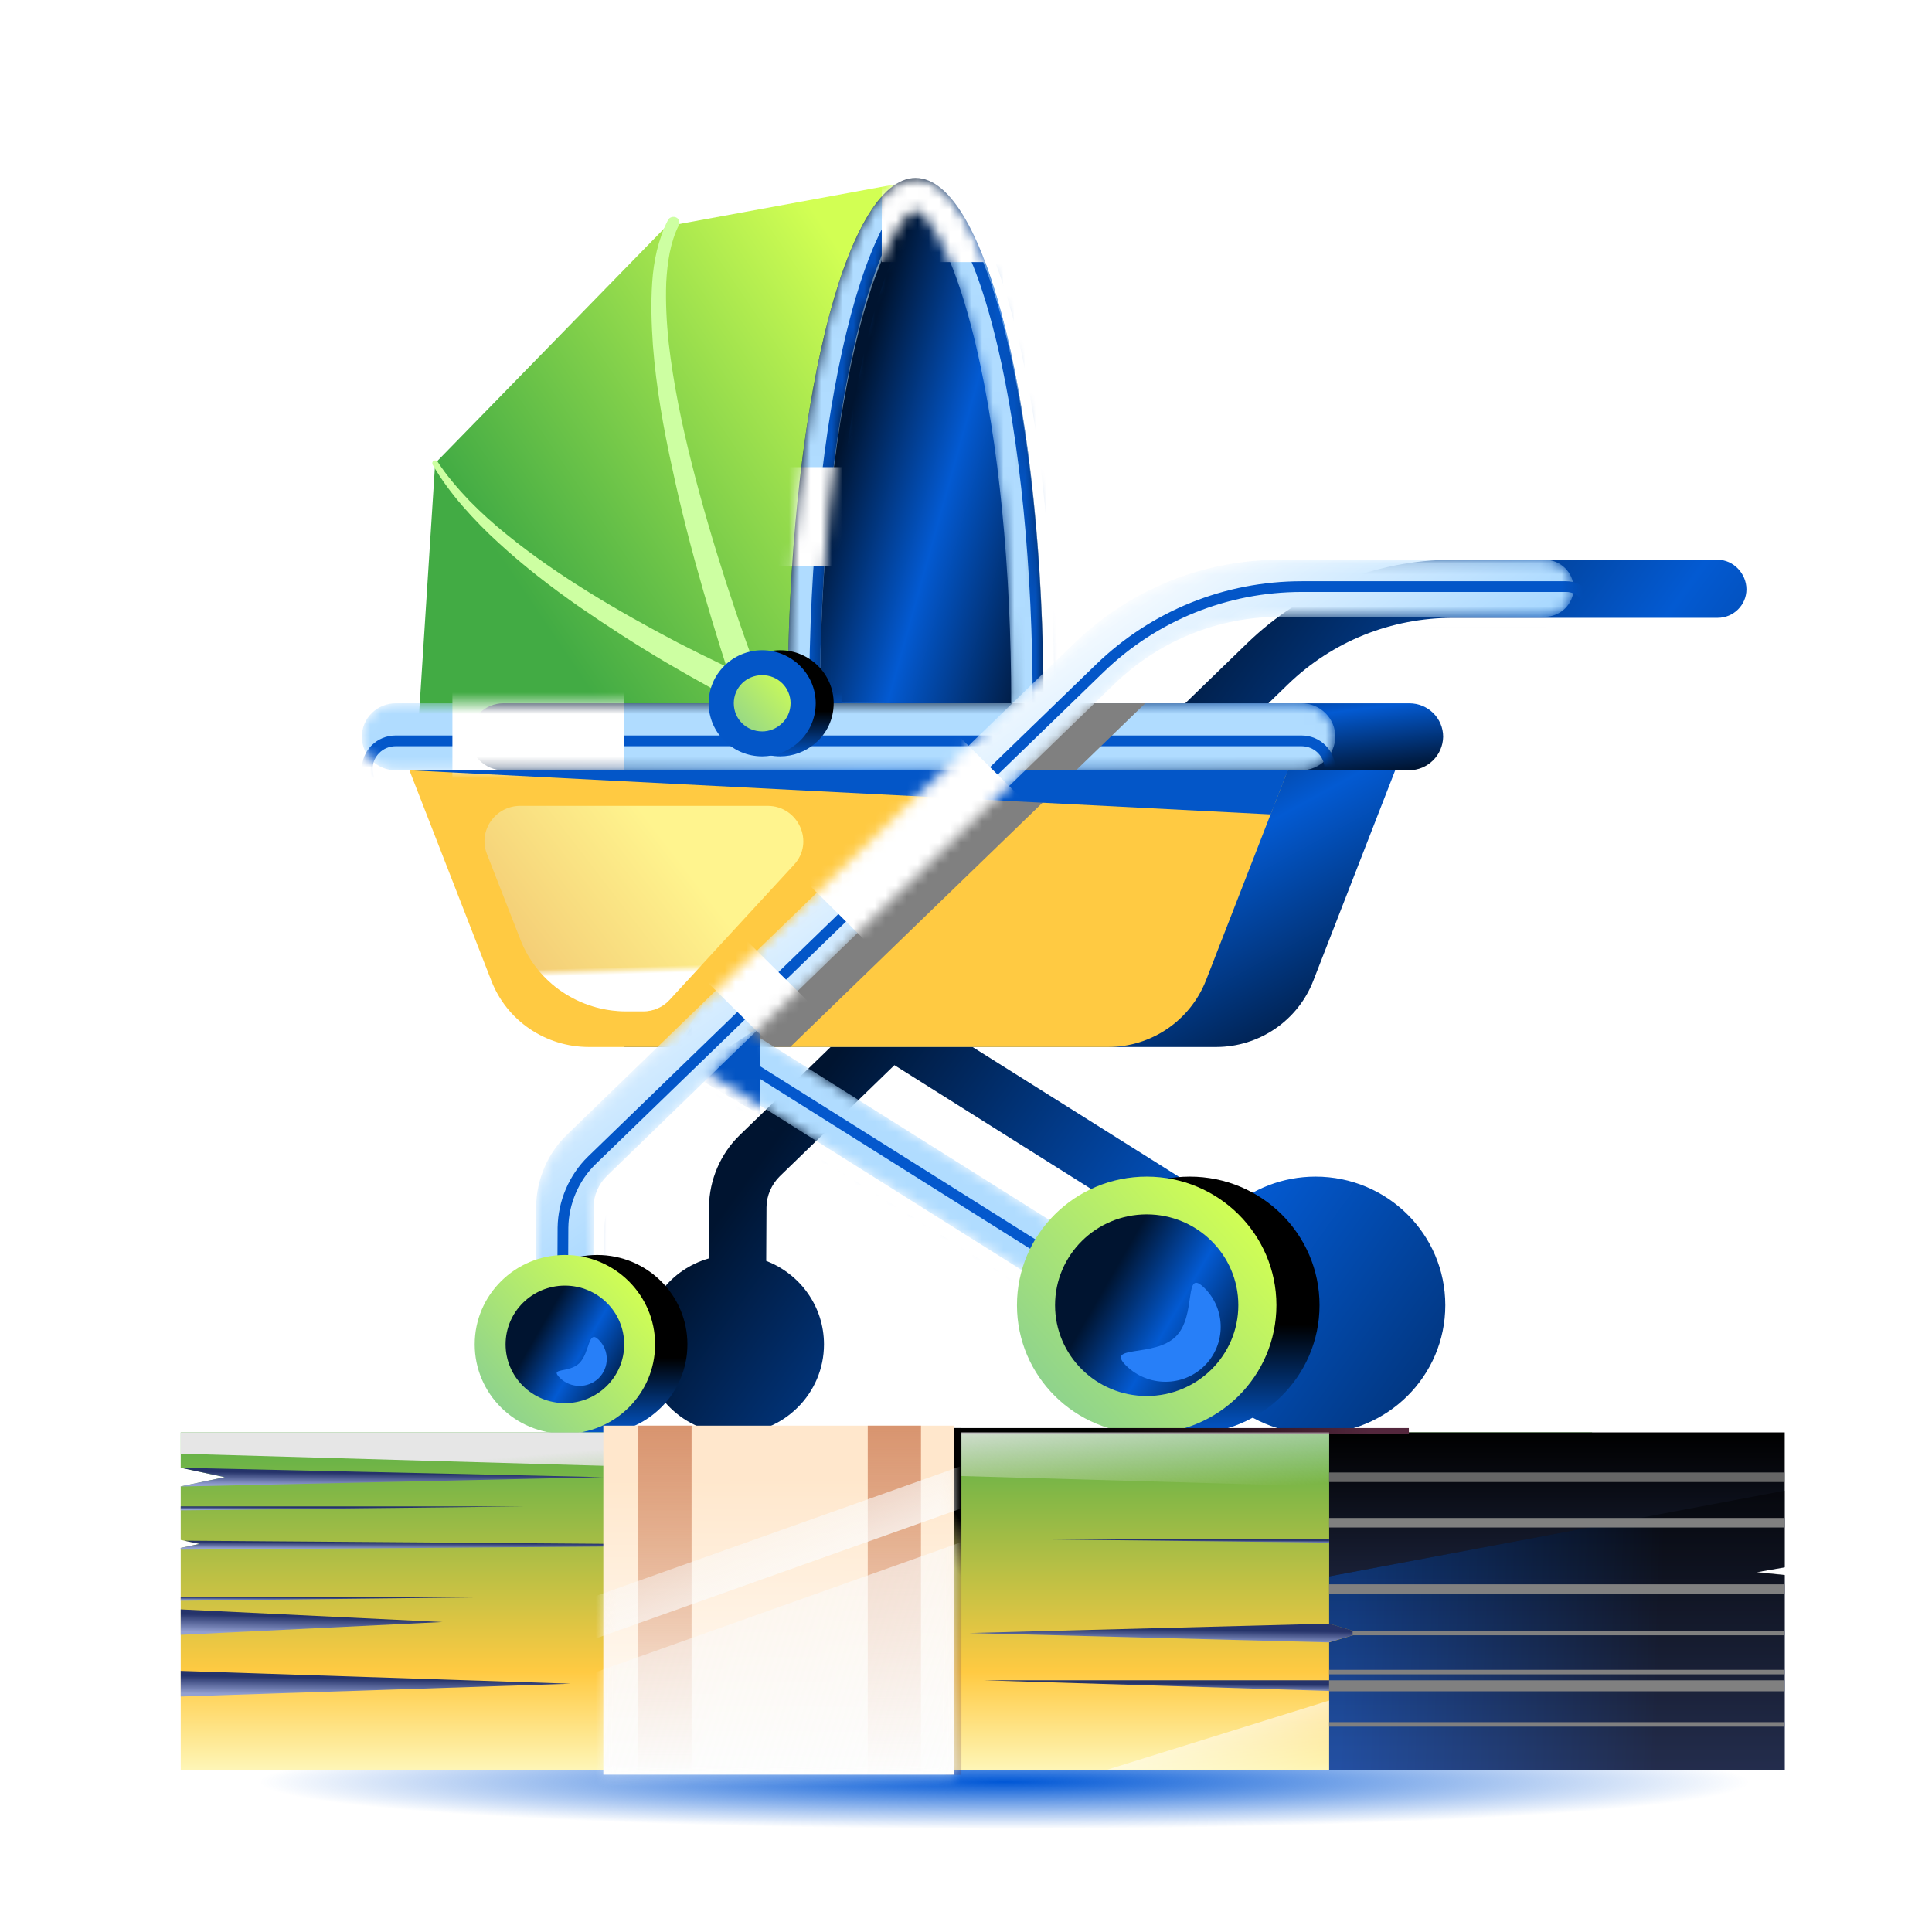 <svg width="180" height="180" viewBox="0 0 180 180" fill="none" xmlns="http://www.w3.org/2000/svg">
<g filter="url(#filter0_f_26514_69643)">
<ellipse cx="81.403" cy="4.374" rx="81.403" ry="4.374" transform="matrix(1 0 0 -1 12.193 170.4)" fill="url(#paint0_radial_26514_69643)"/>
</g>
<path d="M85.205 16.846L62.07 21.093L40.542 43.159L39.002 67.183L81.221 67.448L85.205 16.846Z" fill="url(#paint1_linear_26514_69643)"/>
<path d="M97.225 65.524C97.225 38.48 91.901 16.58 85.306 16.58C78.71 16.58 73.387 38.48 73.387 65.524" fill="url(#paint2_linear_26514_69643)"/>
<mask id="mask0_26514_69643" style="mask-type:alpha" maskUnits="userSpaceOnUse" x="73" y="16" width="25" height="53">
<path d="M85.306 19.567C85.908 19.666 88.553 22.122 90.93 32.209C93.04 41.168 94.212 52.981 94.212 65.524V65.623L76.4 65.457C76.4 52.948 77.572 41.168 79.681 32.209C82.058 22.122 84.703 19.666 85.306 19.567ZM85.306 16.58C78.71 16.58 73.387 38.48 73.387 65.524L73.487 68.411L97.225 68.643V65.524C97.225 38.48 91.901 16.58 85.306 16.58Z" fill="#B0DCFF"/>
</mask>
<g mask="url(#mask0_26514_69643)">
<path d="M85.306 19.567C85.908 19.666 88.553 22.122 90.93 32.209C93.04 41.168 94.212 52.981 94.212 65.524V65.623L76.4 65.457C76.4 52.948 77.572 41.168 79.681 32.209C82.058 22.122 84.703 19.666 85.306 19.567ZM85.306 16.58C78.71 16.58 73.387 38.48 73.387 65.524L73.487 68.411L97.225 68.643V65.524C97.225 38.48 91.901 16.58 85.306 16.58Z" fill="#B0DCFF"/>
<g filter="url(#filter1_f_26514_69643)">
<path d="M87.387 19.073L87.306 19.06L87.224 19.073C87.037 19.104 86.855 19.205 86.698 19.318C86.528 19.439 86.341 19.608 86.139 19.827C85.735 20.266 85.251 20.933 84.72 21.902C83.658 23.841 82.39 27.023 81.194 32.094L81.194 32.094C79.074 41.102 77.9 52.922 77.9 65.457V65.953L78.395 65.957L96.207 66.123L96.712 66.128V65.623V65.524C96.712 52.955 95.538 41.102 93.417 32.094L93.417 32.094C92.222 27.023 90.953 23.841 89.891 21.902C89.36 20.933 88.877 20.266 88.472 19.827C88.271 19.608 88.083 19.439 87.914 19.318C87.756 19.205 87.574 19.104 87.387 19.073ZM75.887 65.515C75.887 52.025 77.216 39.834 79.359 31.029C80.431 26.622 81.701 23.091 83.094 20.674C84.508 18.221 85.949 17.08 87.306 17.08C88.663 17.08 90.103 18.221 91.517 20.674C92.91 23.091 94.18 26.622 95.253 31.029C97.396 39.836 98.725 52.03 98.725 65.524V68.138L75.97 67.915L75.887 65.515Z" stroke="#0352BE"/>
</g>
<g filter="url(#filter2_f_26514_69643)">
<path d="M98.154 15.233H82.15V24.418H98.154V15.233Z" fill="white"/>
</g>
<g filter="url(#filter3_f_26514_69643)">
<path d="M82.845 43.524H66.842V52.709H82.845V43.524Z" fill="white"/>
</g>
</g>
<path d="M69.001 65.988C67.695 62.305 66.556 58.622 65.485 54.906C64.414 51.189 63.443 47.44 62.639 43.657C61.802 39.874 61.133 36.058 60.831 32.176C60.697 30.218 60.63 28.26 60.764 26.303C60.831 25.307 60.965 24.345 61.2 23.349C61.434 22.387 61.769 21.392 62.237 20.496C62.371 20.23 62.74 20.131 63.008 20.264C63.275 20.396 63.376 20.728 63.242 20.994C62.438 22.586 62.171 24.478 62.07 26.336C62.003 28.194 62.104 30.085 62.304 31.977C62.74 35.76 63.51 39.476 64.447 43.192C65.385 46.909 66.456 50.559 67.628 54.209C68.8 57.826 70.072 61.476 71.478 64.993V65.026C71.746 65.723 71.411 66.486 70.708 66.752C70.005 67.017 69.235 66.685 68.967 65.988C69.034 66.022 69.034 65.988 69.001 65.988Z" fill="#CDFFA2"/>
<path d="M70.475 66.32C67.562 64.86 64.817 63.334 62.038 61.708C59.292 60.082 56.614 58.356 53.969 56.532C51.357 54.706 48.813 52.749 46.469 50.592C45.297 49.53 44.159 48.369 43.121 47.174C42.083 45.98 41.112 44.685 40.309 43.292C40.242 43.159 40.275 42.993 40.409 42.927C40.543 42.861 40.711 42.894 40.778 43.026C41.615 44.321 42.653 45.515 43.724 46.643C44.829 47.771 45.967 48.8 47.206 49.795C49.65 51.786 52.228 53.545 54.906 55.204C57.585 56.863 60.33 58.39 63.109 59.85C65.888 61.276 68.767 62.67 71.613 63.898H71.647C72.316 64.197 72.651 64.96 72.35 65.657C72.048 66.32 71.278 66.652 70.575 66.353C70.508 66.32 70.475 66.32 70.475 66.32Z" fill="#CDFFA2"/>
<path fill-rule="evenodd" clip-rule="evenodd" d="M160.034 52.151H135.393C128.195 52.151 121.398 54.906 116.242 59.883L68.901 105.774C67.126 107.499 66.088 109.921 66.055 112.41L66.03 117.248C62.525 118.251 59.961 121.454 59.961 125.252C59.961 129.851 63.723 133.58 68.365 133.58C73.006 133.58 76.768 129.851 76.768 125.252C76.768 121.708 74.535 118.68 71.386 117.478L71.412 112.477C71.412 111.415 71.881 110.353 72.651 109.59L83.331 99.237L111.437 116.929C110.823 118.365 110.483 119.944 110.483 121.602C110.483 128.217 115.894 133.58 122.569 133.58C129.244 133.58 134.656 128.217 134.656 121.602C134.656 114.986 129.244 109.623 122.569 109.623C119.504 109.623 116.706 110.754 114.575 112.617L87.281 95.454L119.992 63.765C124.143 59.75 129.601 57.56 135.393 57.56H160.034C161.508 57.56 162.713 56.366 162.713 54.906C162.713 53.446 161.508 52.151 160.034 52.151Z" fill="url(#paint3_linear_26514_69643)"/>
<path d="M113.296 97.545H58.188L48.144 71.729H130.003L122.37 91.34C120.93 95.089 117.314 97.545 113.296 97.545Z" fill="url(#paint4_linear_26514_69643)"/>
<path d="M131.276 71.762H46.905C45.164 71.762 43.758 70.368 43.758 68.643C43.758 66.918 45.164 65.524 46.905 65.524H131.309C133.05 65.524 134.456 66.918 134.456 68.643C134.423 70.368 133.017 71.762 131.276 71.762Z" fill="url(#paint5_linear_26514_69643)"/>
<path d="M103.251 97.545H54.872C50.821 97.545 47.205 95.089 45.765 91.34L38.132 71.729H119.991L112.358 91.34C110.885 95.089 107.269 97.545 103.251 97.545Z" fill="#FFCA42"/>
<mask id="mask1_26514_69643" style="mask-type:alpha" maskUnits="userSpaceOnUse" x="33" y="65" width="92" height="7">
<path d="M121.231 71.762H36.86C35.119 71.762 33.713 70.368 33.713 68.643C33.713 66.918 35.119 65.524 36.86 65.524H121.264C123.005 65.524 124.411 66.918 124.411 68.643C124.378 70.368 122.972 71.762 121.231 71.762Z" fill="#B0DCFF"/>
</mask>
<g mask="url(#mask1_26514_69643)">
<path d="M121.231 71.762H36.86C35.119 71.762 33.713 70.368 33.713 68.643C33.713 66.918 35.119 65.524 36.86 65.524H121.264C123.005 65.524 124.411 66.918 124.411 68.643C124.378 70.368 122.972 71.762 121.231 71.762Z" fill="#B0DCFF"/>
<g filter="url(#filter4_f_26514_69643)">
<path d="M121.231 74.262H36.86C35.391 74.262 34.213 73.088 34.213 71.643C34.213 70.198 35.391 69.024 36.86 69.024H121.264C122.732 69.024 123.909 70.195 123.911 71.638C123.881 73.091 122.696 74.262 121.231 74.262Z" stroke="#0357CA"/>
</g>
<g filter="url(#filter5_f_26514_69643)">
<path d="M58.154 64.233H42.15V73.418H58.154V64.233Z" fill="white"/>
</g>
</g>
<g filter="url(#filter6_f_26514_69643)">
<path d="M59.927 94.226H58.353C53.968 94.226 50.05 91.572 48.477 87.524L45.363 79.56C44.526 77.403 46.133 75.08 48.477 75.08H71.511C74.391 75.08 75.931 78.498 73.955 80.588L62.371 93.165C61.735 93.861 60.831 94.226 59.927 94.226Z" fill="url(#paint6_linear_26514_69643)"/>
<path d="M59.927 94.226H58.353C53.968 94.226 50.05 91.572 48.477 87.524L45.363 79.56C44.526 77.403 46.133 75.08 48.477 75.08H71.511C74.391 75.08 75.931 78.498 73.955 80.588L62.371 93.165C61.735 93.861 60.831 94.226 59.927 94.226Z" fill="url(#paint7_linear_26514_69643)"/>
</g>
<g style="mix-blend-mode:multiply">
<path d="M106.701 65.524H99.034L65.955 97.545H73.622L106.701 65.524Z" fill="#808080"/>
</g>
<path d="M38.1 71.762H119.993L118.386 75.877L38.1 71.762Z" fill="#0356C8"/>
<mask id="mask2_26514_69643" style="mask-type:alpha" maskUnits="userSpaceOnUse" x="62" y="93" width="41" height="29">
<path d="M65.599 93.43L62.728 97.913L99.816 121.239L102.686 116.756L65.599 93.43Z" fill="#B0DCFF"/>
</mask>
<g mask="url(#mask2_26514_69643)">
<path d="M65.599 93.43L62.728 97.913L99.816 121.239L102.686 116.756L65.599 93.43Z" fill="#B0DCFF"/>
<g filter="url(#filter7_f_26514_69643)">
<path d="M98.662 122.551L62.421 99.758L64.752 96.117L100.993 118.911L98.662 122.551Z" stroke="#0458CD"/>
</g>
<g filter="url(#filter8_f_26514_69643)">
<path d="M70.804 103.859V95.666L64.205 99.99L70.804 103.859Z" fill="#0354C3"/>
</g>
</g>
<path d="M72.684 70.468C69.939 70.468 67.695 68.245 67.695 65.524C67.695 62.803 69.939 60.58 72.684 60.58C75.429 60.58 77.672 62.803 77.672 65.524C77.672 66.984 77.036 68.344 75.931 69.273C75.028 70.037 73.889 70.468 72.684 70.468ZM72.684 62.903C71.211 62.903 70.039 64.064 70.039 65.524C70.039 66.984 71.211 68.145 72.684 68.145C73.32 68.145 73.923 67.913 74.391 67.515C74.994 67.017 75.329 66.287 75.329 65.524C75.329 64.064 74.157 62.903 72.684 62.903Z" fill="url(#paint8_linear_26514_69643)"/>
<path d="M74.827 65.524C74.827 66.685 74.325 67.714 73.488 68.411C72.818 68.975 71.948 69.307 71.01 69.307C68.901 69.307 67.193 67.614 67.193 65.524C67.193 63.434 68.901 61.741 71.01 61.741C73.119 61.741 74.827 63.434 74.827 65.524Z" fill="url(#paint9_linear_26514_69643)"/>
<path d="M71.01 70.468C68.265 70.468 66.022 68.245 66.022 65.524C66.022 62.803 68.265 60.58 71.01 60.58C73.755 60.58 75.999 62.803 75.999 65.524C75.999 66.984 75.362 68.344 74.258 69.273C73.354 70.037 72.215 70.468 71.01 70.468ZM71.01 62.903C69.537 62.903 68.365 64.064 68.365 65.524C68.365 66.984 69.537 68.145 71.01 68.145C71.646 68.145 72.249 67.913 72.718 67.515C73.32 67.017 73.655 66.287 73.655 65.524C73.655 64.064 72.483 62.903 71.01 62.903Z" fill="#0356C8"/>
<path d="M110.852 133.58C117.527 133.58 122.938 128.217 122.938 121.602C122.938 114.986 117.527 109.623 110.852 109.623C104.177 109.623 98.766 114.986 98.766 121.602C98.766 128.217 104.177 133.58 110.852 133.58Z" fill="url(#paint10_linear_26514_69643)"/>
<path d="M106.834 133.58C113.51 133.58 118.921 128.217 118.921 121.602C118.921 114.986 113.51 109.623 106.834 109.623C100.159 109.623 94.748 114.986 94.748 121.602C94.748 128.217 100.159 133.58 106.834 133.58Z" fill="url(#paint11_linear_26514_69643)"/>
<path d="M106.834 130.063C111.55 130.063 115.372 126.275 115.372 121.602C115.372 116.928 111.55 113.14 106.834 113.14C102.119 113.14 98.297 116.928 98.297 121.602C98.297 126.275 102.119 130.063 106.834 130.063Z" fill="url(#paint12_linear_26514_69643)"/>
<path d="M104.925 127.243C102.916 125.252 107.536 126.513 109.545 124.522C111.554 122.531 110.215 118.018 112.224 120.009C114.232 122 114.232 125.252 112.224 127.243C110.215 129.234 106.967 129.234 104.925 127.243Z" fill="#277FF8"/>
<mask id="mask3_26514_69643" style="mask-type:alpha" maskUnits="userSpaceOnUse" x="49" y="52" width="98" height="70">
<path d="M52.596 121.668C51.09 121.668 49.918 120.473 49.918 118.98L49.951 112.377C49.985 109.888 51.023 107.466 52.797 105.741L100.139 59.883C105.295 54.906 112.091 52.151 119.289 52.151H143.931C145.404 52.151 146.609 53.346 146.609 54.806C146.609 56.266 145.404 57.461 143.931 57.461H119.289C113.497 57.461 108.04 59.684 103.888 63.666L56.547 109.556C55.777 110.32 55.308 111.348 55.308 112.443L55.275 119.047C55.275 120.507 54.069 121.668 52.596 121.668Z" fill="white"/>
</mask>
<g mask="url(#mask3_26514_69643)">
<path d="M52.596 121.668C51.09 121.668 49.918 120.473 49.918 118.98L49.951 112.377C49.985 109.888 51.023 107.466 52.797 105.741L100.139 59.883C105.295 54.906 112.091 52.151 119.289 52.151H143.931C145.404 52.151 146.609 53.346 146.609 54.806C146.609 56.266 145.404 57.461 143.931 57.461H119.289C113.497 57.461 108.04 59.684 103.888 63.666L56.547 109.556C55.777 110.32 55.308 111.348 55.308 112.443L55.275 119.047C55.275 120.507 54.069 121.668 52.596 121.668Z" fill="url(#paint13_linear_26514_69643)"/>
<g filter="url(#filter9_f_26514_69643)">
<path d="M105.542 65.305L105.54 65.307L58.199 111.197L58.199 111.197L58.195 111.201C57.339 112.05 56.809 113.203 56.808 114.442C56.808 114.442 56.808 114.443 56.808 114.443L56.775 121.044V121.047C56.775 122.218 55.806 123.168 54.596 123.168C53.37 123.168 52.419 122.202 52.418 120.981C52.418 120.981 52.418 120.981 52.418 120.98L52.451 114.384C52.451 114.383 52.451 114.382 52.451 114.382C52.484 112.025 53.468 109.731 55.146 108.099L102.486 62.243C107.549 57.355 114.221 54.651 121.289 54.651H145.931C147.132 54.651 148.109 55.626 148.109 56.806C148.109 57.986 147.132 58.961 145.931 58.961H121.289C115.367 58.961 109.786 61.234 105.542 65.305Z" stroke="#0356C8"/>
</g>
<g filter="url(#filter10_f_26514_69643)">
<path d="M77.599 95.598L66.975 85.068L63.191 88.818L73.816 99.348L77.599 95.598Z" fill="white"/>
</g>
<g filter="url(#filter11_f_26514_69643)">
<path d="M97.978 77.157L87.353 66.627L73.386 80.47L84.011 91L97.978 77.157Z" fill="white"/>
</g>
</g>
<path d="M55.642 133.58C60.283 133.58 64.045 129.851 64.045 125.252C64.045 120.652 60.283 116.923 55.642 116.923C51.001 116.923 47.238 120.652 47.238 125.252C47.238 129.851 51.001 133.58 55.642 133.58Z" fill="url(#paint14_linear_26514_69643)"/>
<path d="M52.63 133.58C57.271 133.58 61.034 129.851 61.034 125.252C61.034 120.652 57.271 116.923 52.63 116.923C47.989 116.923 44.227 120.652 44.227 125.252C44.227 129.851 47.989 133.58 52.63 133.58Z" fill="url(#paint15_linear_26514_69643)"/>
<path d="M52.63 130.727C55.681 130.727 58.154 128.275 58.154 125.252C58.154 122.228 55.681 119.777 52.63 119.777C49.579 119.777 47.105 122.228 47.105 125.252C47.105 128.275 49.579 130.727 52.63 130.727Z" fill="url(#paint16_linear_26514_69643)"/>
<path d="M52.161 128.371C51.157 127.375 52.965 127.973 53.969 127.01C54.974 126.015 54.773 123.825 55.777 124.82C56.782 125.816 56.782 127.409 55.777 128.404C54.773 129.366 53.166 129.366 52.161 128.371Z" fill="#277FF8"/>
<path d="M16.838 133.455V136.749L20.948 137.623L16.838 138.48V143.472L18.591 143.842L16.838 144.212V164.953H148.331V133.455H16.838Z" fill="url(#paint17_linear_26514_69643)"/>
<g style="mix-blend-mode:multiply">
<path d="M16.838 152.313V149.943L41.224 151.12L16.838 152.313Z" fill="url(#paint18_linear_26514_69643)"/>
</g>
<g style="mix-blend-mode:multiply">
<path d="M16.838 158.062V155.675L53.17 156.868L16.838 158.062Z" fill="url(#paint19_linear_26514_69643)"/>
</g>
<path d="M166.279 164.953H123.836V153.019L126.768 152.145L123.836 151.271V133.455H166.279V146.026L163.667 146.484L166.279 146.748V164.953Z" fill="url(#paint20_linear_26514_69643)"/>
<path d="M131.259 133.051H88.844V133.594H131.259V133.051Z" fill="url(#paint21_linear_26514_69643)"/>
<g style="mix-blend-mode:hard-light">
<path d="M123.835 133.455H16.838V135.438L123.835 138.497V133.455Z" fill="url(#paint22_linear_26514_69643)"/>
</g>
<path d="M123.835 164.869V158.435L103.188 164.869H123.835Z" fill="url(#paint23_linear_26514_69643)"/>
<path d="M89.572 165.356L89.572 133.051H88.12L88.12 165.356H89.572Z" fill="url(#paint24_linear_26514_69643)"/>
<g style="mix-blend-mode:multiply">
<path d="M16.838 136.749L20.948 137.623L16.838 138.48V138.497L56.212 137.623L16.838 136.749Z" fill="url(#paint25_linear_26514_69643)"/>
</g>
<g style="mix-blend-mode:multiply">
<path d="M123.835 151.271L126.766 152.145L123.835 153.003V153.019L90.297 152.145L123.835 151.271Z" fill="url(#paint26_linear_26514_69643)"/>
</g>
<g style="mix-blend-mode:multiply">
<path d="M17.167 143.54L18.591 143.842L16.838 144.212V144.38L73.227 143.96L17.167 143.54Z" fill="url(#paint27_linear_26514_69643)"/>
</g>
<g style="mix-blend-mode:multiply">
<path d="M16.838 140.716V140.346H49.006L16.838 140.716Z" fill="url(#paint28_linear_26514_69643)"/>
</g>
<g style="mix-blend-mode:multiply">
<path d="M123.836 143.725V143.355H91.695L123.836 143.725Z" fill="url(#paint29_linear_26514_69643)"/>
</g>
<g style="mix-blend-mode:multiply">
<path d="M123.836 157.541V156.549H91.695L123.836 157.541Z" fill="url(#paint30_linear_26514_69643)"/>
</g>
<g style="mix-blend-mode:multiply">
<path d="M16.838 149.137V148.767H49.006L16.838 149.137Z" fill="url(#paint31_linear_26514_69643)"/>
</g>
<path d="M88.872 132.826H56.211V165.339H88.872V132.826Z" fill="url(#paint32_linear_26514_69643)"/>
<path d="M64.432 132.826H59.473V165.34H64.432V132.826Z" fill="url(#paint33_linear_26514_69643)"/>
<path d="M85.805 132.826H80.846V165.34H85.805V132.826Z" fill="url(#paint34_linear_26514_69643)"/>
<g opacity="0.4">
<path d="M166.279 138.884L123.836 146.868V151.271L126.768 152.145L123.836 153.019V164.953H166.279V146.731L163.716 146.459L166.279 146.007V138.884Z" fill="black"/>
<path d="M166.279 138.884L123.836 146.868V151.271L126.768 152.145L123.836 153.019V164.953H166.279V146.731L163.716 146.459L166.279 146.007V138.884Z" fill="url(#paint35_linear_26514_69643)"/>
</g>
<mask id="mask4_26514_69643" style="mask-type:alpha" maskUnits="userSpaceOnUse" x="56" y="132" width="33" height="34">
<path d="M88.872 132.58H56.211V165.34H88.872V132.58Z" fill="url(#paint36_linear_26514_69643)"/>
</mask>
<g mask="url(#mask4_26514_69643)">
<rect width="183.98" height="4.065" transform="matrix(0.942 -0.335 0.684 0.729 -29.418 178.899)" fill="url(#paint37_linear_26514_69643)"/>
<rect width="183.98" height="27.23" transform="matrix(0.942 -0.335 0.684 0.729 -26.344 184.898)" fill="url(#paint38_linear_26514_69643)"/>
</g>
<g style="mix-blend-mode:multiply">
<path d="M166.247 156.549H123.832V157.574H166.247V156.549Z" fill="#808080"/>
</g>
<g style="mix-blend-mode:multiply">
<path d="M166.247 160.448H123.832V160.868H166.247V160.448Z" fill="#808080"/>
</g>
<g style="mix-blend-mode:multiply">
<path d="M166.247 155.574H123.832V155.994H166.247V155.574Z" fill="#808080"/>
</g>
<g style="mix-blend-mode:multiply">
<path d="M166.25 151.935H126.02V152.356H166.25V151.935Z" fill="#808080"/>
</g>
<g style="mix-blend-mode:multiply">
<path d="M166.247 147.607H123.832V148.498H166.247V147.607Z" fill="#808080"/>
</g>
<g style="mix-blend-mode:multiply">
<path d="M166.247 141.422H123.832V142.312H166.247V141.422Z" fill="#808080"/>
</g>
<g style="mix-blend-mode:multiply">
<path d="M166.247 137.186H123.832V138.077H166.247V137.186Z" fill="#666666"/>
</g>
<defs>
<filter id="filter0_f_26514_69643" x="7.193" y="156.652" width="172.807" height="18.748" filterUnits="userSpaceOnUse" color-interpolation-filters="sRGB">
<feFlood flood-opacity="0" result="BackgroundImageFix"/>
<feBlend mode="normal" in="SourceGraphic" in2="BackgroundImageFix" result="shape"/>
<feGaussianBlur stdDeviation="2.5" result="effect1_foregroundBlur_26514_69643"/>
</filter>
<filter id="filter1_f_26514_69643" x="74.387" y="15.58" width="25.838" height="54.063" filterUnits="userSpaceOnUse" color-interpolation-filters="sRGB">
<feFlood flood-opacity="0" result="BackgroundImageFix"/>
<feBlend mode="normal" in="SourceGraphic" in2="BackgroundImageFix" result="shape"/>
<feGaussianBlur stdDeviation="0.5" result="effect1_foregroundBlur_26514_69643"/>
</filter>
<filter id="filter2_f_26514_69643" x="78.15" y="11.233" width="24.004" height="17.185" filterUnits="userSpaceOnUse" color-interpolation-filters="sRGB">
<feFlood flood-opacity="0" result="BackgroundImageFix"/>
<feBlend mode="normal" in="SourceGraphic" in2="BackgroundImageFix" result="shape"/>
<feGaussianBlur stdDeviation="2" result="effect1_foregroundBlur_26514_69643"/>
</filter>
<filter id="filter3_f_26514_69643" x="62.842" y="39.524" width="24.004" height="17.185" filterUnits="userSpaceOnUse" color-interpolation-filters="sRGB">
<feFlood flood-opacity="0" result="BackgroundImageFix"/>
<feBlend mode="normal" in="SourceGraphic" in2="BackgroundImageFix" result="shape"/>
<feGaussianBlur stdDeviation="2" result="effect1_foregroundBlur_26514_69643"/>
</filter>
<filter id="filter4_f_26514_69643" x="32.713" y="67.524" width="92.698" height="8.238" filterUnits="userSpaceOnUse" color-interpolation-filters="sRGB">
<feFlood flood-opacity="0" result="BackgroundImageFix"/>
<feBlend mode="normal" in="SourceGraphic" in2="BackgroundImageFix" result="shape"/>
<feGaussianBlur stdDeviation="0.5" result="effect1_foregroundBlur_26514_69643"/>
</filter>
<filter id="filter5_f_26514_69643" x="38.15" y="60.233" width="24.004" height="17.185" filterUnits="userSpaceOnUse" color-interpolation-filters="sRGB">
<feFlood flood-opacity="0" result="BackgroundImageFix"/>
<feBlend mode="normal" in="SourceGraphic" in2="BackgroundImageFix" result="shape"/>
<feGaussianBlur stdDeviation="2" result="effect1_foregroundBlur_26514_69643"/>
</filter>
<filter id="filter6_f_26514_69643" x="43.139" y="73.08" width="33.705" height="23.146" filterUnits="userSpaceOnUse" color-interpolation-filters="sRGB">
<feFlood flood-opacity="0" result="BackgroundImageFix"/>
<feBlend mode="normal" in="SourceGraphic" in2="BackgroundImageFix" result="shape"/>
<feGaussianBlur stdDeviation="1" result="effect1_foregroundBlur_26514_69643"/>
</filter>
<filter id="filter7_f_26514_69643" x="60.728" y="94.43" width="41.957" height="29.809" filterUnits="userSpaceOnUse" color-interpolation-filters="sRGB">
<feFlood flood-opacity="0" result="BackgroundImageFix"/>
<feBlend mode="normal" in="SourceGraphic" in2="BackgroundImageFix" result="shape"/>
<feGaussianBlur stdDeviation="0.5" result="effect1_foregroundBlur_26514_69643"/>
</filter>
<filter id="filter8_f_26514_69643" x="62.205" y="93.666" width="10.6" height="12.193" filterUnits="userSpaceOnUse" color-interpolation-filters="sRGB">
<feFlood flood-opacity="0" result="BackgroundImageFix"/>
<feBlend mode="normal" in="SourceGraphic" in2="BackgroundImageFix" result="shape"/>
<feGaussianBlur stdDeviation="1" result="effect1_foregroundBlur_26514_69643"/>
</filter>
<filter id="filter9_f_26514_69643" x="50.918" y="53.151" width="98.691" height="71.516" filterUnits="userSpaceOnUse" color-interpolation-filters="sRGB">
<feFlood flood-opacity="0" result="BackgroundImageFix"/>
<feBlend mode="normal" in="SourceGraphic" in2="BackgroundImageFix" result="shape"/>
<feGaussianBlur stdDeviation="0.5" result="effect1_foregroundBlur_26514_69643"/>
</filter>
<filter id="filter10_f_26514_69643" x="59.191" y="81.068" width="22.408" height="22.279" filterUnits="userSpaceOnUse" color-interpolation-filters="sRGB">
<feFlood flood-opacity="0" result="BackgroundImageFix"/>
<feBlend mode="normal" in="SourceGraphic" in2="BackgroundImageFix" result="shape"/>
<feGaussianBlur stdDeviation="2" result="effect1_foregroundBlur_26514_69643"/>
</filter>
<filter id="filter11_f_26514_69643" x="69.387" y="62.627" width="32.592" height="32.373" filterUnits="userSpaceOnUse" color-interpolation-filters="sRGB">
<feFlood flood-opacity="0" result="BackgroundImageFix"/>
<feBlend mode="normal" in="SourceGraphic" in2="BackgroundImageFix" result="shape"/>
<feGaussianBlur stdDeviation="2" result="effect1_foregroundBlur_26514_69643"/>
</filter>
<radialGradient id="paint0_radial_26514_69643" cx="0" cy="0" r="1" gradientUnits="userSpaceOnUse" gradientTransform="translate(81.403 4.374) rotate(90) scale(4.374 69.764)">
<stop stop-color="#0057D6"/>
<stop offset="1" stop-color="#0057D6" stop-opacity="0"/>
</radialGradient>
<linearGradient id="paint1_linear_26514_69643" x1="71.021" y1="12.541" x2="35.925" y2="36.263" gradientUnits="userSpaceOnUse">
<stop stop-color="#D2FF53"/>
<stop offset="1" stop-color="#42AB44"/>
</linearGradient>
<linearGradient id="paint2_linear_26514_69643" x1="85.306" y1="16.58" x2="107.971" y2="22.917" gradientUnits="userSpaceOnUse">
<stop stop-color="#001430"/>
<stop offset="0.453" stop-color="#035AD2"/>
<stop offset="1" stop-color="#001533"/>
</linearGradient>
<linearGradient id="paint3_linear_26514_69643" x1="111.337" y1="52.151" x2="180.419" y2="102.194" gradientUnits="userSpaceOnUse">
<stop stop-color="#001430"/>
<stop offset="0.453" stop-color="#035AD2"/>
<stop offset="1" stop-color="#001533"/>
</linearGradient>
<linearGradient id="paint4_linear_26514_69643" x1="89.073" y1="71.729" x2="108.527" y2="107.141" gradientUnits="userSpaceOnUse">
<stop stop-color="#001430"/>
<stop offset="0.453" stop-color="#035AD2"/>
<stop offset="1" stop-color="#001533"/>
</linearGradient>
<linearGradient id="paint5_linear_26514_69643" x1="89.107" y1="65.524" x2="90.423" y2="76.506" gradientUnits="userSpaceOnUse">
<stop stop-color="#001430"/>
<stop offset="0.453" stop-color="#035AD2"/>
<stop offset="1" stop-color="#001533"/>
</linearGradient>
<linearGradient id="paint6_linear_26514_69643" x1="45.139" y1="96.383" x2="64.45" y2="81.5" gradientUnits="userSpaceOnUse">
<stop stop-color="#EFBD6C"/>
<stop offset="1" stop-color="#FFF48E"/>
</linearGradient>
<linearGradient id="paint7_linear_26514_69643" x1="52.658" y1="92.21" x2="52.579" y2="89.482" gradientUnits="userSpaceOnUse">
<stop offset="0.474" stop-color="white"/>
<stop offset="0.717" stop-color="white" stop-opacity="0"/>
</linearGradient>
<linearGradient id="paint8_linear_26514_69643" x1="72.684" y1="66.271" x2="72.684" y2="70.468" gradientUnits="userSpaceOnUse">
<stop/>
<stop offset="1" stop-color="#0357CA"/>
</linearGradient>
<linearGradient id="paint9_linear_26514_69643" x1="72.484" y1="61.098" x2="66.357" y2="66.586" gradientUnits="userSpaceOnUse">
<stop stop-color="#D2FF53"/>
<stop offset="1" stop-color="#8CD18F"/>
</linearGradient>
<linearGradient id="paint10_linear_26514_69643" x1="110.853" y1="123.411" x2="110.852" y2="133.58" gradientUnits="userSpaceOnUse">
<stop/>
<stop offset="1" stop-color="#0357CA"/>
</linearGradient>
<linearGradient id="paint11_linear_26514_69643" x1="111.5" y1="107.585" x2="92.098" y2="124.965" gradientUnits="userSpaceOnUse">
<stop stop-color="#D2FF53"/>
<stop offset="1" stop-color="#8CD18F"/>
</linearGradient>
<linearGradient id="paint12_linear_26514_69643" x1="106.834" y1="113.14" x2="119.941" y2="120.732" gradientUnits="userSpaceOnUse">
<stop stop-color="#001430"/>
<stop offset="0.453" stop-color="#035AD2"/>
<stop offset="1" stop-color="#001533"/>
</linearGradient>
<linearGradient id="paint13_linear_26514_69643" x1="93.099" y1="60.287" x2="108.481" y2="82.432" gradientUnits="userSpaceOnUse">
<stop stop-color="white"/>
<stop offset="1" stop-color="#A6D7FF"/>
</linearGradient>
<linearGradient id="paint14_linear_26514_69643" x1="55.642" y1="126.51" x2="55.642" y2="133.58" gradientUnits="userSpaceOnUse">
<stop/>
<stop offset="1" stop-color="#0357CA"/>
</linearGradient>
<linearGradient id="paint15_linear_26514_69643" x1="55.874" y1="115.506" x2="42.384" y2="127.59" gradientUnits="userSpaceOnUse">
<stop stop-color="#D2FF53"/>
<stop offset="1" stop-color="#8CD18F"/>
</linearGradient>
<linearGradient id="paint16_linear_26514_69643" x1="52.63" y1="119.777" x2="61.11" y2="124.689" gradientUnits="userSpaceOnUse">
<stop stop-color="#001430"/>
<stop offset="0.453" stop-color="#035AD2"/>
<stop offset="1" stop-color="#001533"/>
</linearGradient>
<linearGradient id="paint17_linear_26514_69643" x1="82.584" y1="133.455" x2="82.584" y2="164.953" gradientUnits="userSpaceOnUse">
<stop stop-color="#59B148"/>
<stop offset="0.708" stop-color="#FFCA42"/>
<stop offset="1" stop-color="#FEF6B8"/>
</linearGradient>
<linearGradient id="paint18_linear_26514_69643" x1="33.096" y1="150.777" x2="33.055" y2="152.414" gradientUnits="userSpaceOnUse">
<stop stop-color="#25336A"/>
<stop offset="1" stop-color="#93A0D1"/>
</linearGradient>
<linearGradient id="paint19_linear_26514_69643" x1="41.06" y1="156.515" x2="41.033" y2="158.164" gradientUnits="userSpaceOnUse">
<stop stop-color="#25336A"/>
<stop offset="1" stop-color="#93A0D1"/>
</linearGradient>
<linearGradient id="paint20_linear_26514_69643" x1="145.057" y1="133.455" x2="145.057" y2="164.953" gradientUnits="userSpaceOnUse">
<stop/>
<stop offset="1" stop-color="#3B4B80"/>
</linearGradient>
<linearGradient id="paint21_linear_26514_69643" x1="101.549" y1="133.269" x2="127.492" y2="135.56" gradientUnits="userSpaceOnUse">
<stop/>
<stop offset="1" stop-color="#54273D"/>
</linearGradient>
<linearGradient id="paint22_linear_26514_69643" x1="88.953" y1="132.134" x2="89.733" y2="141.11" gradientUnits="userSpaceOnUse">
<stop stop-color="#E6E6E6"/>
<stop offset="1" stop-color="#E6E6E6" stop-opacity="0"/>
</linearGradient>
<linearGradient id="paint23_linear_26514_69643" x1="109.107" y1="158.435" x2="111.709" y2="167.532" gradientUnits="userSpaceOnUse">
<stop stop-color="white"/>
<stop offset="1" stop-color="white" stop-opacity="0"/>
</linearGradient>
<linearGradient id="paint24_linear_26514_69643" x1="85.603" y1="135.815" x2="83.148" y2="137.451" gradientUnits="userSpaceOnUse">
<stop/>
<stop offset="1" stop-color="#54273D" stop-opacity="0.21"/>
</linearGradient>
<linearGradient id="paint25_linear_26514_69643" x1="43.088" y1="137.364" x2="43.075" y2="138.572" gradientUnits="userSpaceOnUse">
<stop stop-color="#25336A"/>
<stop offset="1" stop-color="#93A0D1"/>
</linearGradient>
<linearGradient id="paint26_linear_26514_69643" x1="114.611" y1="151.886" x2="114.596" y2="153.094" gradientUnits="userSpaceOnUse">
<stop stop-color="#25336A"/>
<stop offset="1" stop-color="#93A0D1"/>
</linearGradient>
<linearGradient id="paint27_linear_26514_69643" x1="54.433" y1="143.836" x2="54.43" y2="144.416" gradientUnits="userSpaceOnUse">
<stop stop-color="#25336A"/>
<stop offset="1" stop-color="#93A0D1"/>
</linearGradient>
<linearGradient id="paint28_linear_26514_69643" x1="38.284" y1="140.476" x2="38.283" y2="140.732" gradientUnits="userSpaceOnUse">
<stop stop-color="#25336A"/>
<stop offset="1" stop-color="#93A0D1"/>
</linearGradient>
<linearGradient id="paint29_linear_26514_69643" x1="113.123" y1="143.485" x2="113.122" y2="143.74" gradientUnits="userSpaceOnUse">
<stop stop-color="#25336A"/>
<stop offset="1" stop-color="#93A0D1"/>
</linearGradient>
<linearGradient id="paint30_linear_26514_69643" x1="113.123" y1="156.898" x2="113.118" y2="157.583" gradientUnits="userSpaceOnUse">
<stop stop-color="#25336A"/>
<stop offset="1" stop-color="#93A0D1"/>
</linearGradient>
<linearGradient id="paint31_linear_26514_69643" x1="38.284" y1="148.897" x2="38.283" y2="149.153" gradientUnits="userSpaceOnUse">
<stop stop-color="#25336A"/>
<stop offset="1" stop-color="#93A0D1"/>
</linearGradient>
<linearGradient id="paint32_linear_26514_69643" x1="72.606" y1="137.661" x2="72.47" y2="165.339" gradientUnits="userSpaceOnUse">
<stop stop-color="#FFE7CC"/>
<stop offset="1" stop-color="#FFFFFE"/>
</linearGradient>
<linearGradient id="paint33_linear_26514_69643" x1="61.952" y1="132.826" x2="61.952" y2="165.34" gradientUnits="userSpaceOnUse">
<stop stop-color="#D8946F"/>
<stop offset="1" stop-color="#D8946F" stop-opacity="0"/>
</linearGradient>
<linearGradient id="paint34_linear_26514_69643" x1="83.325" y1="132.826" x2="83.325" y2="165.34" gradientUnits="userSpaceOnUse">
<stop stop-color="#D8946F"/>
<stop offset="1" stop-color="#D8946F" stop-opacity="0"/>
</linearGradient>
<linearGradient id="paint35_linear_26514_69643" x1="125.186" y1="156.132" x2="154.602" y2="157.209" gradientUnits="userSpaceOnUse">
<stop stop-color="#0057D6"/>
<stop offset="1" stop-color="#0057D6" stop-opacity="0"/>
</linearGradient>
<linearGradient id="paint36_linear_26514_69643" x1="72.606" y1="137.452" x2="72.468" y2="165.339" gradientUnits="userSpaceOnUse">
<stop stop-color="#FFE7CC"/>
<stop offset="1" stop-color="#FFFFFE"/>
</linearGradient>
<linearGradient id="paint37_linear_26514_69643" x1="131.992" y1="9.381" x2="128.421" y2="-17.172" gradientUnits="userSpaceOnUse">
<stop stop-color="white"/>
<stop offset="1" stop-color="#F5F7F9" stop-opacity="0"/>
</linearGradient>
<linearGradient id="paint38_linear_26514_69643" x1="131.992" y1="62.843" x2="41.938" y2="-37.123" gradientUnits="userSpaceOnUse">
<stop stop-color="white"/>
<stop offset="1" stop-color="#F5F7F9" stop-opacity="0"/>
</linearGradient>
</defs>
</svg>
